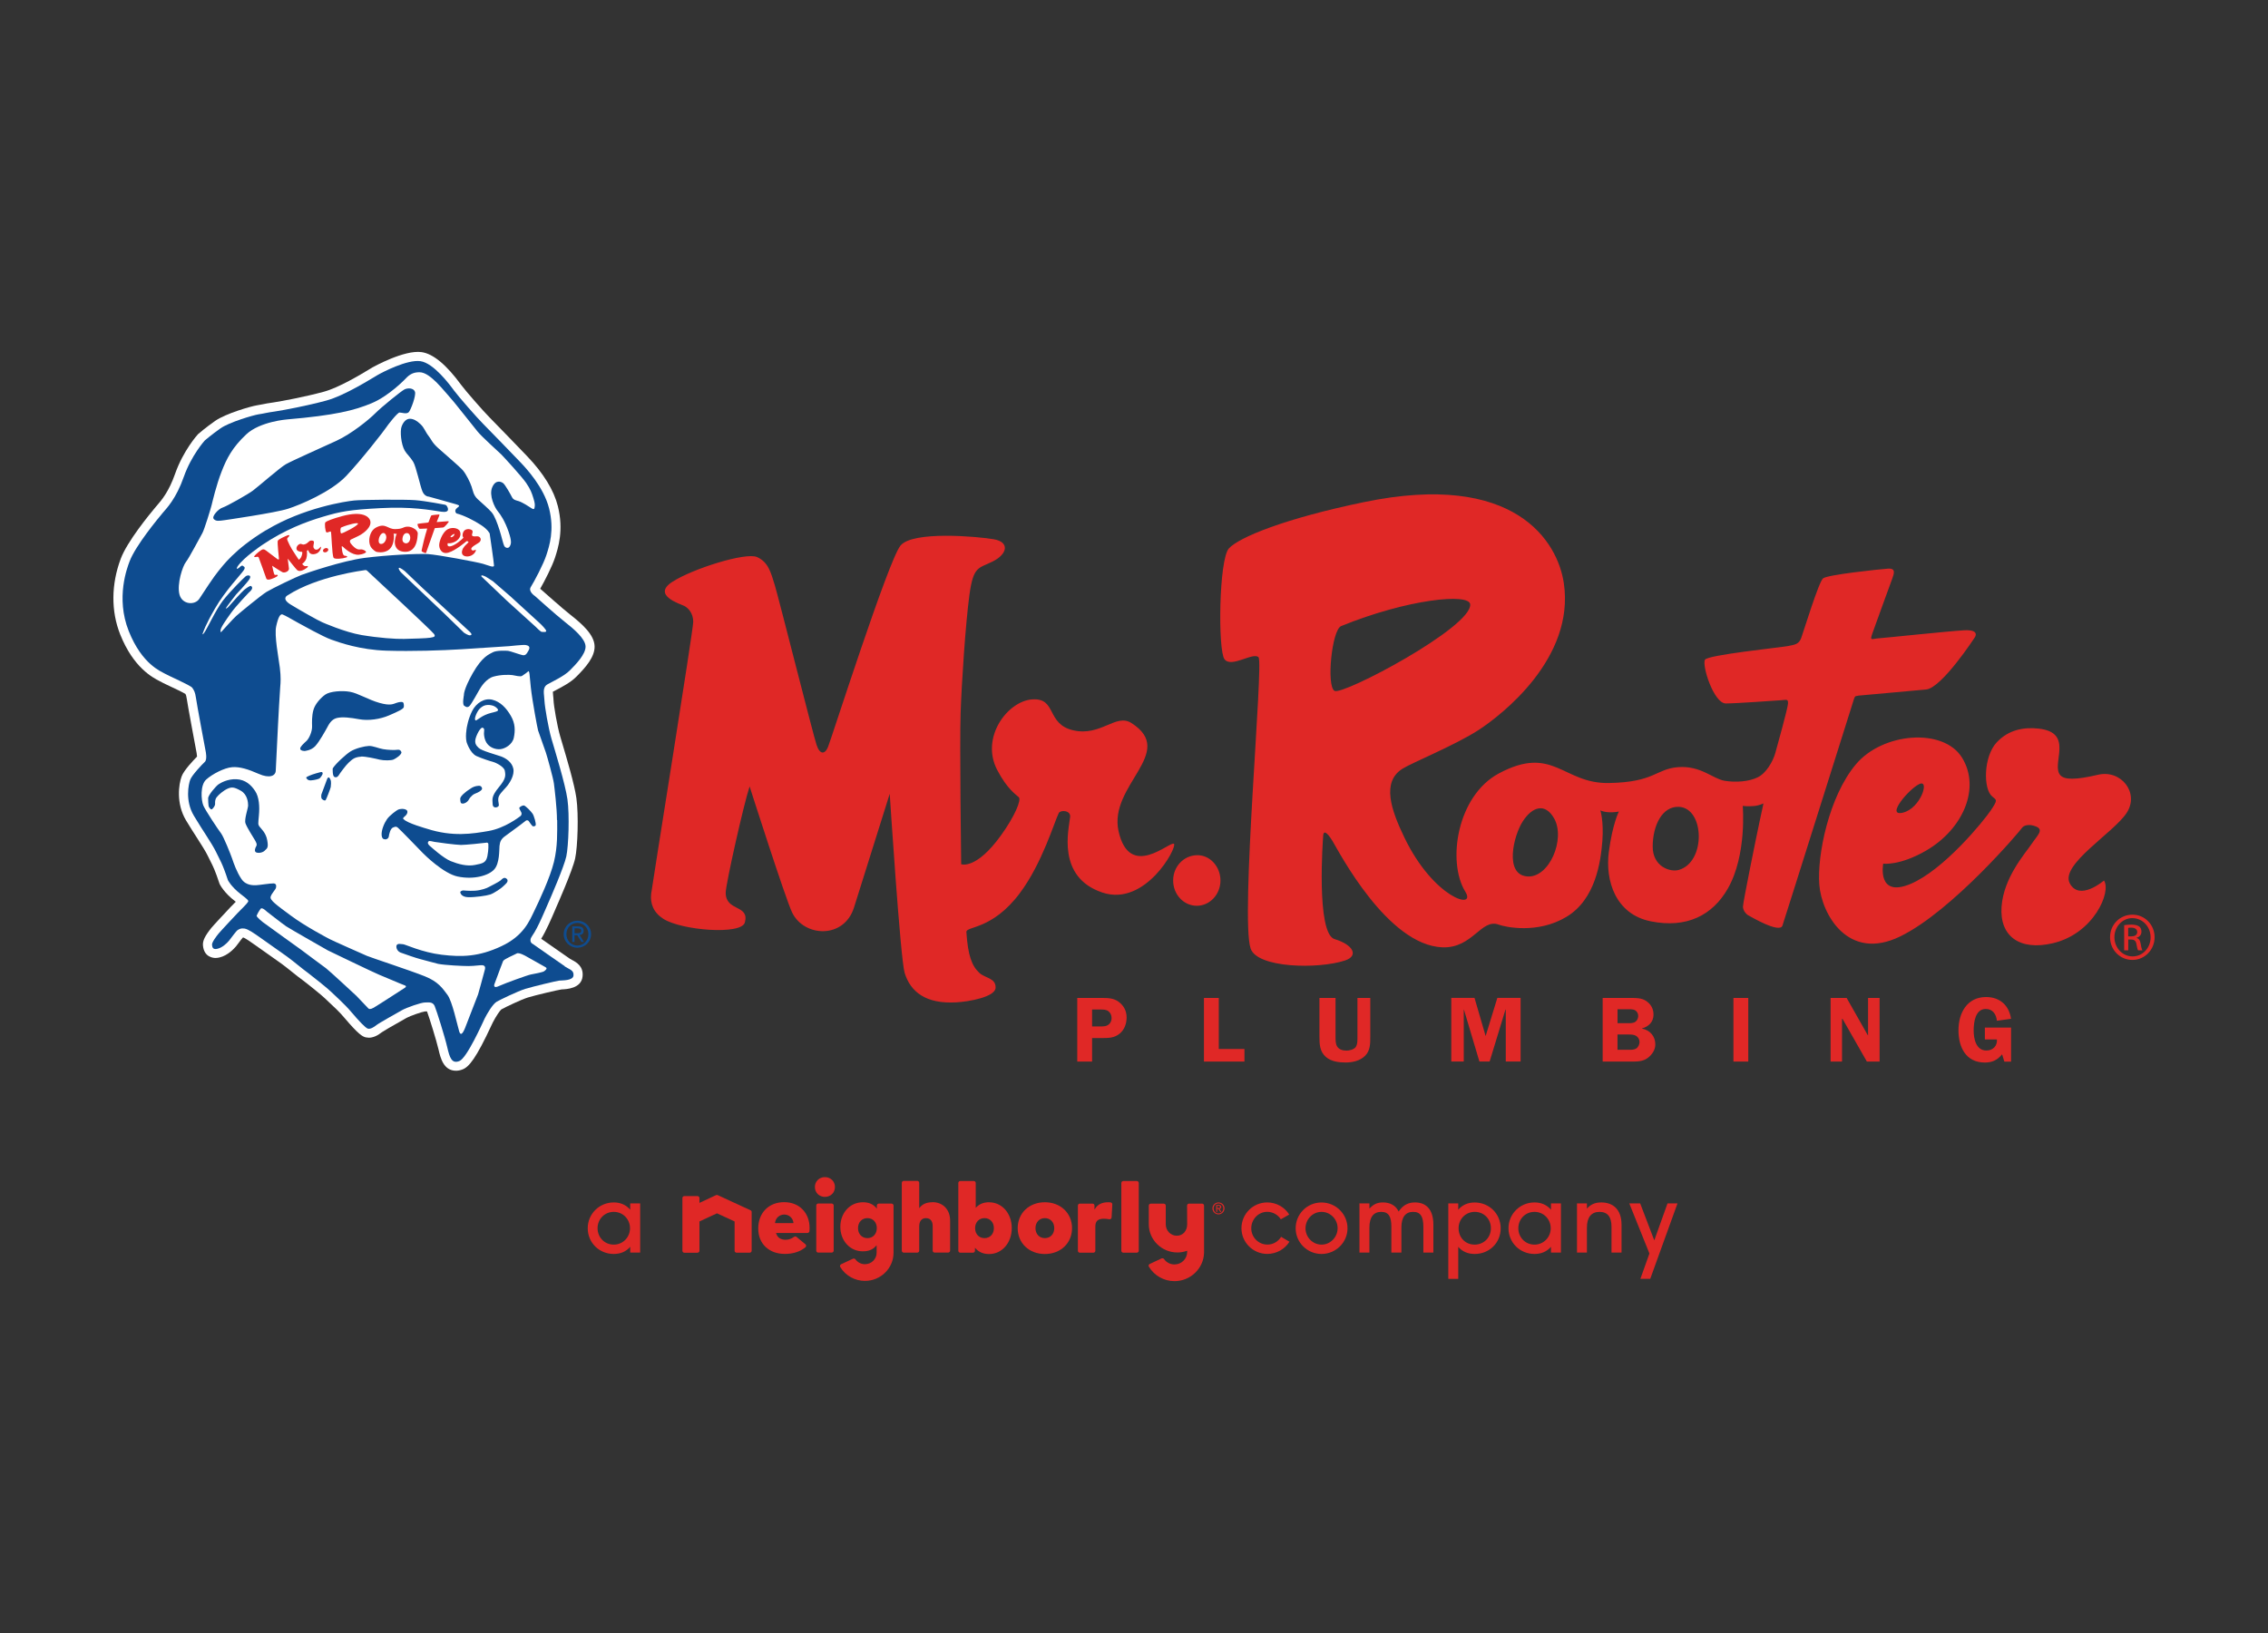 <?xml version="1.0" encoding="UTF-8"?><svg id="Layer_1" xmlns="http://www.w3.org/2000/svg" viewBox="0 0 500 360"><rect x="0" y="0" width="500" height="360" fill="#333333" stroke="none"/><defs><style>.cls-1{fill:#0e4c90;}.cls-1,.cls-2,.cls-3{stroke-width:0px;}.cls-2{fill:#e02826;}.cls-3{fill:#fff;}</style></defs><path class="cls-3" d="M126.2,211.68c-.19-.1-.39-.21-.59-.34-.85-.57-4.72-3.28-6.3-4.39,1.08-1.71,2.31-4.58,3-6.19l.32-.75c.04-.08,3.61-8.13,4.17-10.79.55-2.54.79-9.56.27-13.27-.43-3.06-2.12-8.74-3.13-12.13l-.44-1.49c-.67-2.29-1.42-6.7-1.47-7.94-.01-.36-.05-.72-.09-1.07-.03-.25-.06-.59-.06-.82l.68-.36c1.45-.76,3.26-1.71,4.47-2.93,2.15-2.14,4.13-4.44,4.05-6.77-.08-2.47-2.62-4.79-5.35-6.93-1.72-1.34-5.87-5.06-6.64-5.72.95-1.66,2.63-4.9,3.27-6.87.68-2.1,1.95-6.02.63-11.31-.89-3.55-3.18-7.28-6.8-11.06-1.18-1.25-6.92-7.16-8.24-8.5-1.33-1.32-5.43-6.02-6.28-7.19-3.24-4.43-6.17-6.87-8.71-7.23-3.85-.56-10.74,3.31-10.8,3.34l-.74.44c-1.83,1.11-6.7,4.05-10.04,4.95-4.2,1.14-9.23,2.07-10.98,2.34-1.23.17-1.91.3-2.52.43-.38.08-.73.14-1.22.22-1.34.21-6.9,1.81-9.23,3.44-2.03,1.42-3.59,2.75-3.78,2.93-.13.14-3.24,3.58-5.05,8.73-1.39,3.97-3,5.83-3.96,6.94l-.32.37c-1.45,1.73-6.29,7.64-7.7,11.41-2.12,5.64-2.16,11.56-.13,16.68,2.94,7.37,7.18,9.53,8.74,10.33.28.18,1.16.6,2.2,1.09,1.01.47,2.81,1.32,3.43,1.7.15.26.23.46.32,1.12.18,1.36,1.96,10.82,2.17,11.94.04.21.08.54.09.76-.82.83-2.91,3.03-3.4,4.37-.64,1.72-1.26,5.95.96,9.68.82,1.38,1.66,2.68,2.42,3.86,1.04,1.62,1.93,3.02,2.4,4,.22.46.41.84.59,1.19.55,1.08.99,1.94,1.99,4.95.09.19.95,1.94,3.45,3.86.05.03.09.07.13.1-.08.07-.16.16-.24.24l-.86.87c-.62.67-3.76,4-4.28,4.64-1.43,1.79-1.94,2.84-1.86,3.86.22,2.65,2.34,2.78,2.76,2.78.29,0,.58-.04.88-.11,1.86-.43,3.26-1.99,3.67-2.48l.55-.72c.37-.49.79-1.07.97-1.22.44.1,1.7.99,2.66,1.67l2.56,1.81c1.23.87,2.52,1.77,3.25,2.3.65.47,1.55,1.19,2.41,1.88.89.71,1.74,1.39,2.22,1.72,1.08.8,4.3,3.4,4.93,4.02.23.23.58.56.99.94.97.9,2.3,2.13,3.36,3.41,3.09,3.64,3.94,4.09,4.67,4.28l.69.08c.91,0,1.88-.42,2.89-1.22.34-.25,1.97-1.2,4.85-2.82l.59-.34c.76-.43,3.44-1.35,4.03-1.41h.47c.57,1.57,2.04,6.29,2.52,8.33.44,1.89,1.1,4.74,3.87,4.74.48,0,.97-.1,1.46-.3,1.38-.53,2.95-2.37,6.43-9.88l.23-.48c.69-1.35,1.58-2.64,1.87-2.86.97-.54,4.36-2.16,5.86-2.63,1.69-.51,6.6-1.67,7.43-1.78,1.08-.04,4.37-.19,4.62-2.88.24-2.25-1.44-3.14-2.25-3.57"/><path class="cls-1" d="M124.5,213c-1.08-.72-7.01-4.89-7.01-4.89,0,0-1.14-.44-.13-1.85,1.23-1.7,2.97-5.99,3.45-7.06.48-1.06,3.56-8.15,4.04-10.41.49-2.27.73-9.1.25-12.56-.49-3.45-2.8-10.89-3.51-13.33-.71-2.43-1.49-7.02-1.56-8.45-.04-1.42-.59-2.91.73-3.62,1.3-.72,3.62-1.79,4.87-3.04,1.25-1.25,3.52-3.56,3.46-5.29-.05-1.72-2.68-3.92-4.58-5.41-1.91-1.49-6.6-5.71-6.6-5.71,0,0-1.51-.98-.9-1.96.77-1.23,2.81-5.06,3.45-7.07.66-2.03,1.79-5.48.6-10.24-1.19-4.76-5.12-8.93-6.31-10.18-1.17-1.25-6.9-7.13-8.2-8.45-1.31-1.3-5.54-6.12-6.49-7.43-.95-1.3-4.46-6.01-7.37-6.43-2.92-.41-8.39,2.44-9.52,3.1-1.14.65-7.09,4.46-11.25,5.59-4.16,1.13-9.22,2.08-11.23,2.39-2.03.28-2.5.47-3.7.64-1.18.19-6.42,1.72-8.39,3.1-1.95,1.37-3.44,2.65-3.44,2.65,0,0-2.94,3.22-4.64,8.03-1.69,4.82-3.74,6.87-4.64,7.94-.9,1.07-6.01,7.21-7.32,10.72-.45,1.21-3.12,7.94-.18,15.34,2.95,7.42,7.23,8.93,7.95,9.38.71.44,5.71,2.59,6.06,3.13.36.53.62.89.81,2.22.17,1.34,2.14,11.78,2.14,11.78,0,0,.39,1.8-.19,2.33-.52.47-2.85,2.94-3.21,3.92-.37.99-1.17,4.65.8,7.95,1.96,3.29,4.01,6.15,4.91,8.03.88,1.87,1.33,2.32,2.59,6.16,0,0,.67,1.43,2.85,3.11,1.59,1.22,1.78,1.4,1.57,1.72-.3.48-1.25,1.37-2.31,2.46,0,0-3.69,3.92-4.18,4.52-.48.6-1.47,1.89-1.43,2.44.05.54.17,1.14,1.19.89,1.01-.23,2.02-1.13,2.56-1.78.53-.66,1.61-2.21,1.96-2.38.36-.18.59-.41,1.43-.3.83.12,2.08,1.01,3.52,2.02,1.42,1.02,4.51,3.17,5.81,4.11,1.32.95,3.64,2.91,4.65,3.62.99.74,4.39,3.45,5.17,4.23.76.77,2.86,2.57,4.45,4.46,1.62,1.91,3.11,3.5,3.63,3.63.56.14,1.33-.34,1.86-.77.57-.46,4.76-2.8,5.7-3.33.96-.54,4.16-1.67,5.01-1.67s1.71-.19,2.14.77c.41.95,2.25,6.79,2.78,9.11.54,2.32,1.01,3.69,2.67,3.03,1.66-.64,5.13-8.44,5.59-9.4.48-.95,1.73-3.16,2.67-3.7.97-.54,4.53-2.25,6.26-2.81,1.72-.52,6.89-1.76,7.49-1.82.6-.07,3.04.05,3.15-1.12.12-1.2-.89-1.32-1.96-2.03M127.29,208.45c-1.35,0-2.42-1.08-2.42-2.51s1.07-2.47,2.42-2.47,2.43,1.06,2.43,2.47-1.07,2.51-2.43,2.51M127.29,202.97c-1.62,0-3.02,1.26-3.02,2.97s1.4,2.99,3.02,2.99,3.02-1.27,3.02-2.99-1.38-2.97-3.02-2.97M126.66,205.73v-1.07h.72c.36,0,.74.09.74.51,0,.54-.38.56-.83.56h-.63ZM128.67,205.2c0-.67-.4-.97-1.23-.97h-1.29v3.43h.51v-1.48h.6l.92,1.48h.57l-.97-1.53c.51-.05.89-.31.89-.94"/><path class="cls-2" d="M469.18,206.43h.65c.73,0,1.34-.27,1.34-.95,0-.48-.34-.98-1.34-.98-.3,0-.5.03-.65.06v1.87ZM469.18,209.5h-.89v-5.54c.46-.07.91-.13,1.58-.13.84,0,1.39.18,1.73.41.33.25.5.63.5,1.16,0,.73-.49,1.17-1.08,1.35v.04c.49.08.81.52.93,1.35.13.87.27,1.19.35,1.36h-.93c-.13-.17-.26-.66-.38-1.4-.12-.7-.48-.98-1.19-.98h-.61v2.38ZM470.11,202.4c-2.21,0-3.97,1.89-3.97,4.21s1.77,4.23,3.99,4.23c2.22.02,3.99-1.86,3.99-4.2s-1.77-4.23-3.99-4.23h-.01ZM470.12,201.64c2.71,0,4.88,2.21,4.88,4.97s-2.17,5.01-4.89,5.01-4.93-2.19-4.93-5.01,2.21-4.97,4.93-4.97h.01ZM299.26,228.49c0,.73.05,1.72-.39,2.35-.41.54-1.39.77-2.03.77-.79,0-1.67-.22-2.08-.96-.35-.56-.33-1.51-.33-2.16v-8.49h-3.55v8.49c0,1.72.06,3.34,1.44,4.53,1.15,1,2.84,1.21,4.3,1.21,1.53,0,3.19-.35,4.31-1.46,1.18-1.15,1.16-2.75,1.16-4.28v-8.49h-2.83v8.49ZM327.52,228.4l-2.45-8.41h-5.12v14.03h2.75v-11.44h.04l3.41,11.44h2.25l3.49-11.44h.07v11.44h3.27v-14.03h-5.13l-2.58,8.41ZM360.73,231.13c-.53.36-1.28.3-1.87.3h-2.27v-3.37h2.41c.52,0,1.18,0,1.66.28.47.27.79.81.79,1.35s-.27,1.15-.72,1.45M356.59,222.49h1.97c.55,0,1.4-.06,1.89.21.45.25.71.75.71,1.26,0,.47-.2.99-.61,1.28-.48.36-1.15.32-1.73.32h-2.22v-3.07ZM362,226.76v-.05c1.47-.38,2.53-1.45,2.53-3.02,0-1.34-.59-2.36-1.7-3.08-.98-.61-2.12-.61-3.22-.61h-6.29v14.03h6.29c1.19,0,2.58,0,3.59-.76.98-.72,1.73-1.79,1.73-3.02,0-1.83-1.19-3.15-2.92-3.49M269.06,194.11c0-3.08-2.33-5.67-5.22-5.58-2.89.08-5.21,2.5-5.21,5.58s2.33,5.57,5.21,5.57,5.22-2.5,5.22-5.57M268.69,220h-3.27v14.03h8.93v-2.78h-5.66v-11.26ZM437.77,222.43c1.57,0,2.32,1.19,2.46,2.6l3.12-.43c-.42-2.96-2.48-4.8-5.5-4.8-4.23,0-6.09,3.55-6.09,7.33s1.68,7.11,5.81,7.11c1.62,0,2.78-.54,3.81-1.82l.49,1.62h1.49v-7.5h-5.78v2.61h2.66c.1,1.44-.89,2.44-2.33,2.44-2.27,0-2.8-2.58-2.8-4.4s.35-4.76,2.67-4.76M423.17,172.83c2.3-1.03.25,5.38-3.66,6.32-3.91.95,1.36-5.29,3.66-6.32M456.29,194.7c-2.12-4.09,9.65-11.08,12.54-15.48,2.89-4.39-1.18-9.6-6.27-8.43-5.08,1.19-7.34,1.1-8.28.17-2.31-2.31,3.22-9.45-4.85-10.34-3.32-.37-6.7.28-9.27,3.07-2.89,3.14-2.97,10.25-.96,11.89,1.01.84,1.25.72-.31,3.07-1.58,2.35-10.37,13.16-17.76,16.24-7.41,3.07-5.96-4.49-5.96-4.49,0,0,3.66.49,9.47-2.89,8.18-4.75,12.03-13.82,7.91-20.48-4.12-6.67-17.55-5.56-23.43,1.5-5.91,7.05-8.54,19.99-8.04,26.47.48,6.42,6.28,17.08,17.83,11.44,11.55-5.63,26.62-23.48,26.87-23.95.28-.45,1.45-.98,3.15-.26,1.7.74.2,1.95-1.11,3.91-1.31,1.96-6.11,7.29-6.56,13.76-.45,6.45,3.94,9.77,11.33,8.03,9-2.11,12.93-11.35,11.25-13.82,0,0-5.41,4.68-7.56.59M370.13,191.77c-1.95.57-5.83-.74-5.78-5.23.04-4.49,2.03-8.82,5.78-8.67,5.67.25,6.01,12.16,0,13.9M336.62,193.2c-4.96-.43-3-8.91-.91-12.13,2.09-3.24,4.93-4.15,6.91-.65,2.56,4.51-1.06,13.24-6,12.79M294.19,152.29c-1.79-1.08-.59-13.42,1.48-14.27,14.62-5.95,28.27-7.32,28.45-4.78.35,5.06-28.16,20.15-29.92,19.06M409.62,153.36c.66-.04,12.04-1.09,15.02-1.36,3.44-.33,10.71-11.47,10.71-11.47,0,0,1.31-1.78-2.35-1.58-3.66.21-17.26,1.66-18.87,1.77-1.59.12-1.95.66-1.33-1.14.6-1.77,3.82-10.47,4.36-12.01.41-1.16.84-2.34-.96-2.21-2.04.15-13.31,1.34-14.29,2.14-.96.78-4.34,11.86-4.83,13.18-.53,1.35-1.34,1.44-3,1.76-1.65.31-17.59,1.94-18.2,2.99-.73,1.24,1.94,9.65,4.59,9.65,2.2,0,10.82-.62,12.1-.71,1.29-.07,1.67-.35,1.61.75-.08,1.1-2.24,8.88-2.78,10.82-.53,1.94-2.07,4.58-3.94,5.44-1.83.9-4.72,1.17-7.3.74-2.59-.46-5.23-3.37-10.2-3-4.95.38-5.13,3.33-15.28,3.5-10.14.18-12.26-8.52-24.24-2.12-9.23,4.93-11.47,19.47-7.4,26.08,2.54,4.13-6.95,1.47-13.42-11.92-3-6.2-5.04-12.28-.45-15.18,2.03-1.3,11.47-5.12,16.76-8.52,5.24-3.41,21.27-15.89,18.83-32.38-1.33-9.15-10.73-24.79-44.04-17.89-17.6,3.64-27.6,7.79-29.81,10.22-2.19,2.42-2.45,22.4-.96,24.42,1.5,2,6.3-1.64,7.5-.44,1.17,1.22-4.06,57.37-1.74,64.22,1.45,4.3,14.84,4.59,20.82,2.63,3.05-1.01,1.83-3.47-2.31-4.71-4.15-1.25-2.53-22.57-2.53-22.57,0-1.38.7-1.31,2.09.98,1.38,2.28,12.08,22.94,24.21,23.4,6.68.25,8.55-6.44,12.41-5,1.41.53,8.59,2.11,14.94-1.72,6.45-3.87,7.55-12.21,7.91-16.68.33-4.47-.44-6.79-.44-6.79,1.6.77,4.08.26,4.08.26,0,0-1.4,2.7-2.22,8.95-.8,6.25,1.45,13.71,9.31,15.26,7.83,1.55,13.55-1.29,16.95-7.26,4.22-7.41,3.27-18.19,3.27-18.19,0,0,1.26.15,2.49.02,1.23-.12,2.07-.58,2.07-.58,0,0-.08.51-.8,3.77-.7,3.27-3.71,18.02-3.71,18.99s.84,1.77,1.25,1.96c.38.19,6.81,4.02,7.45,2.23.75-2.23,15.57-49.37,15.77-49.96.21-.58.23-.66.9-.71M411.83,228.25h-.04l-4.68-8.25h-3.54v14.03h2.52v-9.43h.1l5.38,9.43h2.8v-14.03h-2.54v8.25ZM258.81,186.04c-.73-.82-9.77,8.14-12.21-2.78-2.29-10.17,12.99-17.41,2.82-23.87-3.42-2.18-6.69,2.98-12.77,1.62-6.08-1.37-3.6-7.18-9.07-6.83-5.43.35-11.48,8.36-7.75,15.54,2.26,4.32,4.2,5.46,4.78,6.04.6.59-.91,4.22-3.97,8.45-5.49,7.6-8.74,6.31-8.74,6.31,0,0-.36-26.62-.12-33.37.23-6.77,1.07-19.54,1.94-26,.88-6.48,2.02-5.79,5.19-7.4,3.18-1.61,3.74-4.25.18-4.87-3.57-.61-17.88-1.9-20.57,1.4-2.7,3.3-15.29,42.79-15.99,44.43-.7,1.65-1.8,1.65-2.5-.47-.73-2.13-8.38-32.51-9.22-35.24-.85-2.74-1.4-5.09-3.93-6.2-2.5-1.09-14.21,2.58-18.69,5.49-4.49,2.93,1.7,4.82,2.64,5.28.94.46,2,1.65,2,3.52s-9,57.73-9.27,59.92c-.26,2.19.52,4.17,2.68,5.55,3.96,2.54,17.26,3.64,17.98.78,1.04-3.99-4.25-2.33-4.23-6.57.02-1.87,3.93-19.35,5.27-23.4,0,0,7.94,24.88,9.39,27.83,2.67,5.43,11.45,5.83,13.63-1.15,2.17-6.95,7.87-25.06,7.87-25.06,0,0,2.34,36.35,3.29,39.49,1.29,4.19,4.68,6.89,11.41,6.49,2.7-.14,8.6-1.18,8.64-3.22.07-2.15-2.26-2.07-3.58-3.27-1.69-1.56-2.53-3.94-2.86-9.01-.08-1.32,5.71-.42,11.82-8.62,4.89-6.54,7.58-15.67,8.55-17.62.38-.7,2.66-.62,2.5.87-.27,2.67-3.06,13.29,7.15,16.68,9.44,3.12,16.46-9.91,15.75-10.75M382.15,234.03h3.27v-14.03h-3.27v14.03ZM244.62,225.67c-.59.61-1.23.61-2.01.61h-1.85v-3.73h1.83c.62,0,1.3,0,1.79.39.45.35.68.92.68,1.48,0,.44-.13.9-.44,1.25M246.55,220.79c-1.17-.79-2.41-.79-3.78-.79h-5.28v14.03h3.27v-5.19h2.11c1.51,0,2.79.01,3.99-.99,1.05-.87,1.51-2.23,1.51-3.55,0-1.45-.64-2.66-1.82-3.5"/><path class="cls-3" d="M120.3,213.24c-.5-.28-4.37-2.46-4.37-2.46,0,0-1.52-.89-2.02-.58-.49.29-2.72,1.19-2.99,1.65,0,0-1.17,3.03-1.51,4.01-.36.97-.62,1.43-.36,1.65.14.12.29.18,1.25-.26,1.11-.51,6.02-2.29,6.72-2.42.73-.13,2.6-.49,2.91-.7.32-.22.85-.64.36-.89M108.63,128.11s-.41-.25-.65-.42c-.34-.23-.82-.52-.82-.52,0,0-1.26-.67-1.02-.08l5.63,5.36,6.37,5.77s1.02,1.08,1.32,1.08c.31,0,.96.12.96-.19s-1.01-1.36-1.55-1.84c-.53-.47-6.31-5.77-6.31-5.77l-3.92-3.39ZM89.16,217.2c-.92-.32-4.65-1.97-5.58-2.32-.94-.36-11.3-5.36-11.3-5.36,0,0-8.39-4.77-9.19-5.31-.79-.53-4.28-3.26-4.28-3.26,0,0-1.02-1.02-1.34-.62-.3.39-.89,1.33-.89,1.65,0,0,.37.53,1.34,1.29.98.75,8.31,5.98,8.47,6.11.19.13,4.88,3.66,5.46,4.06.58.4,6.73,6.11,6.73,6.11,0,0,2.42,2.55,2.61,2.74.17.16.39.3,1.18-.13.81-.46,6.87-4.39,6.87-4.39,0,0,.62-.34-.08-.57M107.17,185.78c-.71.1-4.51.49-5.53.49s-5.41-.58-5.83-.67c-.47-.08-1.17-.31-1.31-.14-.12.17-.53.45.58,1.3,0,0,2.64,2.41,4.29,3.08,1.65.66,3.61,1.2,5.35.84,1.74-.34,2.42-.48,2.73-1.95.3-1.48.21-2.68.21-2.68,0,0-.02-.36-.49-.28M118.11,181.91c-.13.3-.6.3-.71.21-.09-.07-.59-.71-.81-1.07-.22-.35-.61-.17-.61-.17l-1.38,1.06s-2.33,1.73-3.22,2.37c-.89.62-1.17,1.24-1.26,2.19-.08.93.04,3.85-1.17,5.17-1.19,1.33-4.45,2.32-8.06,1.56-3.15-.66-7.32-4.82-7.64-5.14-.3-.31-5.12-5.3-5.53-5.62-.4-.3-.49-.27-1.08-.04-.57.21-.85,1.43-.93,2-.1.57-.76.63-.76.63.05-.13-.68.23-.81-.89-.12-1.12.58-2.72,1.17-3.57.58-.85,2.18-2.01,2.49-2.13.32-.14,1.21-.28,1.79.08.38.23.31.89-.36,1.43-.66.53-.22.62-.22.62.67.85,5.13,2.1,5.13,2.1,5.66,1.83,10.03,1.11,13.6.49,3.57-.63,6.65-3.03,6.96-3.25.31-.22.28-.51.28-.67,0-.19-.5-.9-.5-1.12s.62-.59.98-.59,1.65,1.35,1.96,1.83c.32.49.81,2.19.67,2.51M110.92,195.41c-.36.37-2.01,1.52-2.86,1.79-.84.28-3.35.63-4.85.59-1.53-.05-1.7-.94-1.7-.94-.17-.32.27-.49.5-.54.21-.04,1.29.14,2.71.05,1.43-.1,2.65-.58,3.03-.81.4-.23,2.17-1.07,2.68-1.52.18-.16.71-.85,1.3-.27.58.58-.45,1.29-.81,1.64M79.6,166.81c-1.42.1-1.87.52-2.73,1.31-.6.54-2.01,2.45-2.17,2.76-.18.31-.54.62-.99.39-.45-.22-.36-1.87-.36-1.87.66-1.07,2.92-3.1,3.87-3.71,1.13-.72,3.12-1.2,4.07-1.24.93-.05,2.14.53,3.16.7,1.03.18,2.5.24,3.16.14.66-.09.85.35.9.61-.13.59-1.17,1.25-1.71,1.52-.53.26-2.14.26-3.08.05-.93-.23-3.2-.75-4.14-.68M72.07,160.49c-.4.71-1.62,2.94-2.55,3.97-.93,1.02-2.4,1.1-2.4,1.1-.73-.04-.94-.28-.94-.52-.02-.42.81-1.17,1.39-1.7.58-.54,1.27-2.08,1.23-3.22-.02-.94-.07-2.22.28-3.55.35-1.35,1.62-2.73,2.64-3.45,1.02-.72,3.7-.93,5.44-.61,1.74.3,4.1,1.78,6.52,2.45,2.41.68,3.04.22,3.7,0,.67-.23,1.03-.23,1.33-.19.32.05.36.62.32,1.08-.04.44-1.3,1.02-3.26,1.86-1.96.85-4.55,1.22-6.57.85-1.99-.36-3.69-.57-4.95-.27-1.26.32-1.78,1.47-2.18,2.2M72.9,173.55c-.05.31-.94,2.6-1.1,2.82-.18.22-.54.03-.82-.23-.27-.26-.13-1-.13-1l1.3-3.49c.31-.54.54-.16.71.24.2.39.09,1.33.05,1.65M68.5,172.04c-.81.04-1-.62-1-.62.09-.23,1.38-.68,1.38-.68,0,0,1.35-.44,1.8-.53.45-.09.45.18.45.36s-.45.85-.67,1.02c-.22.17-1.17.4-1.95.45M102.59,174.67c.16-.18,1.2-.86,1.47-1.03.57-.29.89-.36,1.48-.41.58-.05.74.45.74.62,0,.4-.91.89-1.47,1.08-.53.18-.91.62-1.15.88-.2.22-.36.68-.68.93-.31.28-.9.56-1.3.33-.22-.09-.22-1.06-.22-1.06.19-.65.95-1.17,1.13-1.34M102.81,161.05c.08-.72.4-2.59,1.29-4.33.89-1.74,2.67-2.9,4.45-2.46,1.79.45,3.07,1.83,4.06,3.53.99,1.69.99,3.26.67,4.82-.31,1.56-2,2.46-2.99,2.55-.98.08-2.07-.27-2.78-1.08-.82-.93-.88-2.45-.78-2.94.09-.49-.14-.67-.36-.72-.23-.05-.77.44-1.35,1.88-.56,1.43-.11,1.99.51,2.58.67.65,3.79,1.47,4.91,1.87,1.11.41,2.41,1.26,2.72,2.68.31,1.42-.76,3.04-1.17,3.61-.39.58-1.55,1.6-1.95,2.38-.41.75-.06,1.64-.06,2.1s-1.33.89-1.37-.23c-.05-1.11-.32-1.7,1.37-3.75,1.57-1.88,1.5-2.56,1.31-3.62-.2-1.05-2.41-1.96-2.73-2-.31-.05-2.41-.74-3.53-1.25-1.43-.67-2.17-3.08-2.17-3.08-.19-.77-.15-1.83-.04-2.54M58.37,187.53c-.59.53-1.53.58-1.94.36-.39-.23-.22-.86.04-1.3.28-.45,0-.89-.3-1.43-.32-.53-1.74-2.75-2.05-3.65-.31-.9.58-3.31.58-3.94s-.13-2.42-1.61-3.25c-1.48-.84-2.02-.84-2.9-.46-.9.4-1.96,1.29-2.42,1.89-.44.58-.34,1.17-.35,1.47-.01.49-.37.85-.62,1.13-.28.26-.55-.18-.73-.44-.18-.27-.18-1.92-.18-1.92-.03-.68,1.75-2.73,2.28-3.08.54-.36,2.01-1.21,3.97-1.13,1.97.1,3.21,1.25,4.1,2.59.9,1.34,1.02,3.48.84,5.36-.16,1.87-.22,2,.1,2.46.31.44,1.43,1.33,1.73,3.02.31,1.7,0,1.79-.57,2.32M122.79,180.77c0-2.62-.54-7-.68-8.07-.13-1.07-1.46-5.89-1.78-6.83-.31-.93-1.56-4.46-1.7-4.82-.12-.35-1.29-6.55-1.61-9.54-.29-2.99-.29-3.31-.44-3.48-.12-.19-.26.09-.26.09,0,0-.85.67-1.25.9-.41.21-1.43-.09-2.09-.19-.66-.09-2.49-.14-4.15.32-1.65.44-2.77,2.27-3.09,2.8-.31.55-1.74,3.13-2.18,3.62-.45.5-.81.31-1.24,0-.45-.32-.05-2.32-.05-2.32,0,0-.14-1.15,1.96-4.86,2.12-3.71,3.62-4.15,4.43-4.6.81-.44,2.86-.35,3.34-.31.5.05,2.54.81,3.17.94.63.14.9-.17,1.38-1.07.48-.9-.22-1.07-.7-1.16-.5-.08-3.63.26-3.63.26,0,0-6.24.4-10.49.68-4.21.26-10.87.49-16.58.31-5.72-.18-10.21-1.75-12.08-2.42-1.89-.66-6.39-3.21-7.23-3.65-.85-.45-3.08-1.78-3.58-1.92-.48-.13-.93.59-1.37,2.6-.46,2,.53,6.99.8,9.14.26,2.14.17,3.3.09,4.19-.09.89-.45,7.54-.49,8.38-.05.85-.45,8.92-.5,10.13-.04,1.21-1.43,1.74-3.74.72-2.32-1.02-4.19-1.62-5.88-1.48-1.71.13-4.38,1.52-5.72,2.73-1.35,1.21-1.11,4.55-.63,5.71.5,1.16,3.31,5.37,3.89,6.11.59.76,2.1,4.56,2.46,5.59.34,1.02,1.02,2.98,2.05,4.5,1.02,1.53,2.76,1.38,3.25,1.38s3.27-.44,3.85-.4c.58.05.61.49.53.93-.09.45-.97,1.25-1.19,2.01-.23.76,1.37,1.87,4.5,4.19,3.13,2.33,7.9,4.82,8.47,5.13.58.32,7.54,3.4,8.25,3.71.73.33,9.78,3.3,12.77,4.51,3,1.2,3.93,2.68,5,4.1,1.06,1.43,2.14,6.57,2.58,8.04.45,1.47,1.16-.45,1.3-.76.14-.31,2.87-7.41,2.87-7.41,0,0,1.32-4.72,1.5-5.48.18-.76-.22-.85-.49-.93-.27-.08-1.8.18-3.13.18s-5.09-.18-6.69-.48c-.61-.13-3.35-.91-4.05-1.08-.72-.18-3.34-1.07-4.26-1.42-.88-.37-1-1.33-.84-1.61.26-.48.99-.22,1.42-.22s4.12,1.79,8.53,2.32c4.42.53,8.17.45,13.13-1.88,4.95-2.31,6.2-5.6,7.27-7.79,1.06-2.19,3.48-7.32,4.33-10.8.84-3.48.71-6.55.71-9.21M105.12,158.73c.31-.21.44-.29.93-.62.49-.33,1.31-.72,2.19-.94.88-.22,1.61-.36,1.56-.66-.05-.32-.65-.8-1.12-.94-.47-.14-1.04-.23-1.65-.1-.6.13-1.14.6-1.43.94-.29.35-.6,1.03-.6,1.03,0,0-.3.69-.29,1.03.01.24.09.49.41.26M82.32,127.11l-1.39-1.3s-.17-.17-.43-.13c-.28.05-10.45,1.29-17.06,5.54,0,0-1.56.7.63,2.05,2.19,1.34,6.12,3.56,7,3.92,0,0,4.91,2.18,8.66,2.81,3.75.63,7.53.9,9.32.85,1.79-.04,5.09-.13,5.76-.26.67-.14,1.33-.14.89-.81-.45-.67-13.38-12.67-13.38-12.67M47.12,114.4c-.52-.55,1.07-2.25,1.97-2.51.88-.27,5.62-2.94,6.68-3.75,1.08-.79,5.99-5.09,7.23-5.79,1.26-.72,7.86-3.66,11.17-5.18,3.29-1.51,7.14-4.63,8.56-6.06,1.43-1.43,5.73-4.91,6.44-5.26.71-.36,2.03-.36,2.32.54.25.87-.91,3.93-1.35,4.44-.44.55-1.6.11-2.06.11s-2.67,2.85-2.94,3.29c-.26.46-5.53,7.24-8.84,10.72-3.31,3.48-10.07,6.34-12.85,7.22-2.75.89-13.92,2.5-13.92,2.5-1.42.19-1.87.27-2.41-.25M58.72,116.86c8.12-4.92,17.56-6.36,19.4-6.53,1.84-.17,10.99-.25,13.38-.07,2.38.18,6.6,1.01,6.6,1.01,0,0,.24.07.34.19.36.48.86,1.63-1.12,1.35-2.49-.37-6.6-1.16-13.45-.79-6.83.36-8.82.75-12.62,1.88-3.8,1.12-8.51,2.9-13.43,6.23,0,0-4.11,2.74-5.44,4.74,0,0-.58.93.31.31,0,0,.61-.67.83-.45.22.22.73.22.18,1.03-.53.82-4.11,4.55-6.28,8.35-2.19,3.78-2.59,5.17-2.59,5.17,0,0-.49,1.1.18.23.67-.9,2.5-4.97,4.1-7.06,1.62-2.09,4.6-5.04,5.05-5.4.44-.35,1.46-.3.8.68-.67.98-2.91,3.33-2.91,3.33,0,0-2.27,2.91-2.27,3.05,0,.13.41-.09.66-.41.3-.39,2.95-3.31,3.39-3.66.45-.35,1.34-1.03,1.55-.84.22.18.51.58-.52,1.43,0,0-2.82,2.94-3.93,4.5-1.12,1.56-2.38,3.34-2.31,3.92.04.59.12.27.52-.13.4-.41,2.05-2.31,2.94-3.13.9-.8,5.4-4.5,6.69-5.31,1.3-.79,6.52-3.3,7.72-3.74,1.2-.45,9.02-3.12,13.88-3.75,4.87-.62,11.69-.98,13.94-.84,2.21.13,10.78,1.74,12.15,2.14,1.4.41,2.45.94,2.45.37s-.96-7.06-.96-7.06c0,0-.4-.89-1.93-1.87-1.51-.99-3.71-2.11-5.4-2.55,0,0-.52-.48-.04-1.02.49-.54,1.16-.62,0-.98-1.17-.35-6.07-1.7-6.07-1.7,0,0-.9,0-1.38-1.15-.5-1.16-1.39-5.49-2.05-6.55-.66-1.08-1.4-1.66-1.84-2.42-.85-1.47-1.08-4.34-.7-5.34.38-1.02,1.02-1.7,1.82-1.7s1.56.44,2.36,1.21c.81.75,1.07,1.7,1.74,2.54.68.85.72,1.43,2.14,2.71,1.44,1.3,4.73,4.07,5.45,4.91.72.84,1.6,2.64,1.91,3.57.32.94.39,1.91,1.38,2.81.99.9,2.37,2.1,3.04,2.86.67.76,1.29,2.5,1.73,3.88.45,1.38.84,3.2,1.07,3.58.25.4.89.62,1.21.04.3-.53.47-1.05-.27-3.22-.82-2.38-1.78-3.79-2.41-4.55-.63-.76-1.96-3.43-1.2-5.22.76-1.79,1.98-1.25,2.41-.93.45.33,1.65,2.49,1.97,3.12.31.63,1.03.71,1.46.85.85.27,2.28,1.2,2.68,1.47.4.27.74.49.82-.05.09-.53.13-.84-.26-2.09-.38-1.23-.63-1.91-1.59-3.34-.99-1.44-4.87-5.66-5.49-6.29-.63-.62-4.33-3.92-5.26-5.09-.95-1.16-4.78-6.02-5.18-6.47-.4-.44-2.73-3.24-3.84-4.33-1.11-1.07-2.46-2.23-3.75-2.23s-2.14.4-3.12,1.47c0,0-3.56,3.74-7.41,5.35-3.84,1.61-8.12,2.68-18.65,3.58,0,0-5.98.45-9.01,3.3-3.04,2.85-4.3,5.26-5.44,8.21-1.16,2.94-2.03,6.72-2.21,7.43-.17.72-1.61,5.42-2.03,6.13-.42.71-2.91,5.48-3.62,6.36-.72.9-2.02,4.82-1.43,7.15.6,2.31,3.46,2.43,4.4.94.96-1.48,3.22-4.93,4.17-6.06.95-1.13,3.49-4.79,10.53-9.05M102.26,139.46s1.01.71,1.43.59c.42-.11.29-.35-.12-.76-.42-.42-10.4-9.64-10.4-9.64l-3.93-3.75s-1.12-.89-1.3-.71c-.17.18.23.78.6,1.13l9.39,8.92,4.35,4.23Z"/><path class="cls-2" d="M75.23,117.59c-.25-.07-.25-1.2,0-1.31,1.85-.77,3.63-1.1,3.69-.87.12.45-3.45,2.25-3.7,2.18M77.44,118.91c.25-.15,1.44-.64,2.09-1.03.65-.39,2.59-1.76,2.05-3.21-.3-.8-1.74-2.06-6.04-.92-2.27.6-3.53,1.13-3.79,1.38-.26.25-.02,2.05.2,2.21.23.16.81-.25.98-.16.17.09.23,5.22.63,5.8.25.36,2.02.18,2.79-.09.38-.14.19-.34-.38-.39-.56-.04-.63-1.99-.63-1.99-.02-.13.07-.13.29.05.21.18,1.9,1.88,3.5,1.73.89-.08,1.63-.44,1.57-.64-.06-.2-.62-.53-1.07-.54-.44,0-.89.24-1.93-.86-.48-.51-.83-1.02-.26-1.36M71.49,120.95c-.27.18-.37.47-.21.67.16.19.51.2.8.02.28-.18.38-.48.22-.67-.16-.19-.52-.21-.8-.02M69.31,120.98c-.7-.59.63-1.92-.77-1.81-.47.04-.59.57-1.31.81-.73.24-.72-.3-1.3.02-.57.32-.87,1.2-.14,1.5.44.18.7.15.79.16.1.01.09.34-.05.8-.26.83-.67.92-.67.92,0,0-1.23-1.83-1.51-2.31-.29-.48-.77-1.41-.96-1.91-.2-.5-.04-.51.23-.8.27-.28.21-.5-.2-.35-.41.15-2.03.84-2.18,1.21-.14.38.26,3.81.26,3.96,0,.15-.12.21-.3.11-.17-.11-2.37-1.81-2.58-1.95-.22-.14-.38-.28-.71-.22-.32.06-1.43.95-1.78,1.4-.36.45.4.25.52.22.12-.02.29,0,.37.13.09.13,1.62,4.5,1.69,4.67.07.17.24.26.54.24.54-.03,2.04-.68,1.98-.92-.06-.34-.56.07-.75-.23-.08-.13-.44-1.56-.48-1.91,0,0,1.98,1.3,2.27,1.42.54.23,1.51-.22,1.43-.82-.07-.6-.27-2.17-.27-2.17,0,0,1.88,2.4,2.13,2.57.33.22.82.23,1.53-.17.29-.16.88-.55.79-.69-.09-.16-.34-.02-.53-.04-.25-.02-.45-.14-.71-.47-.07-.09.6-.34.9-1.24.23-.72.11-1.5.13-1.69,0-.06.26-.19.31-.07.09.2.27,1.09,1.53.77,1.16-.29,1.34-1.58,1.23-1.6-.12-.02-.7,1.1-1.46.47M89.69,119.76c-.34.09-.99-.13-.97-.85.02-.73.36-1.42,1-1.39.96.05.99,1.97-.03,2.24M83.99,119.92c-.83-.07-.49-1.44-.13-1.96.37-.52.85-.66,1.17-.1.43.74-.21,2.14-1.05,2.05M91.42,116.61c-.37-.22-.87-.56-1.72-.5-.84.04-.87.52-2.6.53-1.72,0-2.06-1.4-4.11-.39-1.58.77-1.9,3.07-1.31,4.19.41.77,1.23,1.19,1.23,1.19.24.08,1.45.35,2.54-.25,1.11-.62,1.31-1.95,1.38-2.67.07-.73-.06-1.1-.06-1.1.27.13.69.05.69.05,0,0-.23.43-.39,1.44-.15,1,.22,2.21,1.54,2.47,1.33.27,2.25-.15,2.83-1.11.66-1.08.66-2.95.66-2.95-.02-.32-.44-.76-.68-.91M98.91,115.08s.16-.19-.26-.17c-.43.02-1.99.15-2.18.17-.19,0-.23.07-.15-.12.07-.19.46-1.13.52-1.3.05-.12.1-.25-.1-.24-.23.01-1.53.13-1.65.21-.11.08-.52,1.28-.58,1.42-.06.14-.15.15-.35.18-.19.03-2.03.19-2.1.29-.08.13.21,1.05.52,1.06.26,0,1.25-.06,1.4-.06.15-.01.19-.04.18.07-.01.12-.27.96-.34,1.17l-.32,1.2s-.01.05-.1.4c-.09.36-.46,1.95-.46,2.05,0,.11.09.2.14.21.04.03.78.45.85.25.09-.24,1.87-5.32,1.9-5.37.03-.07.03-.07.1-.08.07,0,1.39-.1,1.73-.13.39-.03,1.25-1.22,1.25-1.22M100.08,117.71c.31-.08-.07.68-.59.72-.52.05.27-.63.59-.72M105.79,119.41c.46-.49.04-1.23-.63-1.18-.68.05-.95,0-1.06-.14-.25-.33.6-1.12-.42-1.39-.42-.11-.86-.09-1.24.2-.43.33-.58,1.22-.36,1.47.11.12.14.11-.1.37-.25.26-1.59,1.44-2.59,1.68-1.01.23-.67-.68-.67-.68,0,0,.46.14,1.27-.17,1.14-.43,1.82-1.49,1.42-2.4-.39-.91-2.13-1.04-3.03-.28-.9.76-1.49,2.33-1.55,3.14-.07.82.46,2.26,2.05,1.79,1.58-.48,3.87-2.41,3.91-2.47.04-.05.21-.09.41.03.21.12-.01.24-.22.47-.21.22-.93.78-1.11,1.59-.19.79.31,1.29,1.29,1.23,1.19-.09,1.89-1.17,1.72-1.5,0,0-.79.47-.97-.08-.19-.55,1.46-1.19,1.91-1.68"/><path class="cls-2" d="M165.44,266.8l-7.21-3.33c-.06-.03-.12-.04-.18-.04-.07,0-.13.01-.19.04l-3.54,1.65-.12.06v-1.07c0-.24-.2-.43-.44-.43h-2.88c-.24,0-.44.19-.44.43v11.63c0,.24.2.43.44.43h2.88c.24,0,.44-.19.44-.43v-6.47l.05-.02,3.77-1.75.04-.02.04.02,3.8,1.75.05.02v6.46c0,.24.2.43.44.43h2.88c.24,0,.44-.19.44-.43v-8.54c0-.17-.1-.32-.25-.39"/><path class="cls-2" d="M183.35,265.32h-2.96c-.24,0-.44.19-.44.43v9.96c0,.24.2.43.44.43h2.96c.24,0,.44-.19.44-.43v-9.96c0-.24-.2-.43-.44-.43"/><path class="cls-2" d="M181.86,259.5c-1.26,0-2.21.93-2.21,2.18s.95,2.18,2.21,2.18,2.21-.94,2.21-2.18-.95-2.18-2.21-2.18"/><path class="cls-2" d="M205.56,265.04c-1.24,0-2.14.37-2.76,1.13l-.15.19v-5.6c0-.24-.2-.43-.44-.43h-2.96c-.24,0-.44.19-.44.43v14.96c0,.24.2.43.44.43h2.96c.24,0,.44-.19.44-.43v-5.38c0-1.62,1.03-1.8,1.48-1.8,1.3,0,1.49,1.11,1.49,1.77v5.4c0,.24.2.43.44.43h2.96c.24,0,.44-.19.44-.43v-6.64c0-1.17-.37-2.18-1.07-2.92-.71-.74-1.69-1.13-2.83-1.13"/><path class="cls-2" d="M219.11,270.75c0,1.3-.85,2.2-2.07,2.2s-2.07-.91-2.07-2.2.85-2.21,2.07-2.21,2.07.91,2.07,2.21M218.06,265.04c-1.16,0-2.08.35-2.8,1.07l-.15.15v-5.47c0-.24-.2-.43-.44-.43h-2.96c-.24,0-.44.19-.44.43v14.94c0,.24.2.43.44.43h2.79c.24,0,.44-.19.44-.43v-.67l.15.17c.75.83,1.72,1.23,2.97,1.23,2.84,0,4.99-2.46,4.99-5.72s-2.15-5.69-5-5.69"/><path class="cls-2" d="M232.42,270.75c0,1.3-.85,2.2-2.07,2.2s-2.07-.91-2.07-2.2.85-2.21,2.07-2.21,2.07.91,2.07,2.21M230.35,265.04c-3.47,0-5.99,2.4-5.99,5.71s2.52,5.7,5.99,5.7,5.99-2.4,5.99-5.7-2.52-5.71-5.99-5.71"/><path class="cls-2" d="M191.23,272.95c-1.22,0-2.07-.91-2.07-2.21s.85-2.2,2.07-2.2,2.07.91,2.07,2.2-.85,2.21-2.07,2.21M196.99,274.98v-9.21c0-.24-.2-.43-.44-.43h-2.8c-.24,0-.44.19-.44.43v.68l-.15-.18c-.71-.83-1.66-1.23-2.9-1.23-1.43,0-2.68.55-3.61,1.58-.89.99-1.39,2.36-1.39,3.83s.49,2.84,1.39,3.83c.93,1.04,2.18,1.58,3.61,1.58,1.21,0,2.14-.38,2.85-1.17l.15-.17v.96s0,.69,0,.69c0,1.4-1.15,2.53-2.57,2.53-.83,0-1.61-.4-2.1-1.07-.08-.12-.22-.18-.36-.18-.06,0-.12.01-.19.04l-2.61,1.22c-.11.05-.19.15-.23.27-.04.11-.02.24.04.34,1.14,1.89,3.22,3.06,5.44,3.06,3.48,0,6.31-2.79,6.31-6.21v-1.21Z"/><path class="cls-2" d="M244.84,265.07c-.18-.02-.35-.03-.5-.03-1.37,0-2.29.44-2.89,1.37l-.16.25v-.89c0-.24-.19-.43-.44-.43h-2.78c-.24,0-.44.19-.44.43v9.96c0,.24.19.43.44.43h2.97c.24,0,.44-.19.44-.43v-5.38c0-1.16.58-1.68,1.88-1.68.36,0,.76.04,1.18.12.03,0,.05,0,.08,0,.1,0,.19-.03.27-.09.1-.07.16-.19.17-.31l.16-2.87c.01-.23-.15-.42-.38-.45"/><path class="cls-2" d="M250.61,260.36h-2.96c-.24,0-.44.19-.44.43v14.94c0,.24.19.43.44.43h2.96c.24,0,.44-.19.44-.43v-14.94c0-.24-.2-.43-.44-.43"/><path class="cls-2" d="M261.72,269.91c0,1.4-.9,2.51-2.28,2.51s-2.44-1.14-2.44-2.53v-4.11c0-.24-.19-.43-.44-.43h-2.86c-.24,0-.44.19-.44.43v4.11c0,3.43,2.83,6.22,6.31,6.22.68,0,1.36-.11,2.03-.34l.12-.04v.26c0,1.52-1.25,2.76-2.8,2.76-.92,0-1.78-.44-2.3-1.19-.08-.12-.22-.18-.36-.18-.06,0-.13.01-.19.04l-2.6,1.22c-.11.05-.19.15-.23.26-.04.11-.02.24.04.34,1.17,1.97,3.33,3.19,5.64,3.19,1.7,0,3.32-.65,4.54-1.82,1.22-1.17,1.93-2.73,1.98-4.4v-.16s0-.02,0-.02v-10.26c0-.24-.19-.43-.44-.43h-2.86c-.24,0-.44.19-.44.43"/><path class="cls-2" d="M174.93,269.64h-4.06v-.09c.11-1.03.98-1.8,2.03-1.8s1.91.77,2.02,1.8v.09ZM172.87,265.02c-1.67,0-3.1.56-4.13,1.61-1.03,1.05-1.58,2.5-1.58,4.19s.56,3.05,1.61,4.06c1.06,1.01,2.53,1.55,4.26,1.55,1.83,0,3.4-.51,4.54-1.47.1-.09.15-.21.15-.33,0-.13-.06-.25-.16-.33l-1.96-1.62c-.09-.07-.18-.1-.28-.1-.09,0-.18.03-.26.09-.56.42-1.21.64-1.85.64-1.1,0-1.81-.47-2.09-1.39l-.04-.11h6.93c.23,0,.42-.18.44-.4.01-.15.03-.44.03-.69,0-1.66-.54-3.08-1.57-4.12-1.02-1.04-2.42-1.58-4.05-1.58"/><path class="cls-2" d="M135.31,267.16c-2.03,0-3.57,1.6-3.57,3.61s1.53,3.61,3.57,3.61,3.58-1.64,3.58-3.61-1.53-3.61-3.58-3.61M138.94,276.14v-1.28c-.91,1.07-2.17,1.58-3.63,1.58-3.22,0-5.74-2.49-5.74-5.67s2.56-5.69,5.74-5.69c1.46,0,2.69.52,3.63,1.6v-1.39h2.19v10.85h-2.19Z"/><path class="cls-2" d="M284.27,273.74c-1.01,1.62-2.83,2.69-4.89,2.69-3.13,0-5.69-2.53-5.69-5.66s2.51-5.69,5.69-5.69c2.04,0,3.84,1.07,4.84,2.67l-1.85,1.05c-.62-.98-1.74-1.65-3-1.65-1.99,0-3.52,1.69-3.52,3.63s1.55,3.59,3.56,3.59c1.3,0,2.4-.69,3.02-1.71l1.83,1.08Z"/><path class="cls-2" d="M291.35,267.16c-2.03,0-3.54,1.71-3.54,3.63s1.55,3.59,3.54,3.59,3.54-1.69,3.54-3.63-1.58-3.59-3.54-3.59M291.33,276.44c-3.13,0-5.69-2.53-5.69-5.66s2.51-5.69,5.69-5.69,5.74,2.56,5.74,5.69-2.58,5.66-5.74,5.66"/><path class="cls-2" d="M313.79,276.14v-5.69c0-2.15-.55-3.29-2.24-3.29s-2.6,1.14-2.6,3.45v5.53h-2.21v-5.69c0-2.17-.55-3.29-2.24-3.29s-2.6,1.17-2.6,3.45v5.53h-2.2v-10.85h2.2v1.16c.82-.91,1.66-1.37,2.97-1.37,1.49,0,2.81.59,3.47,2.01,1.05-1.6,2.35-2.01,3.61-2.01,2.42,0,4.05,1.51,4.05,4.91v6.14h-2.19Z"/><path class="cls-2" d="M325.09,274.38c2.06,0,3.59-1.57,3.59-3.61s-1.53-3.61-3.56-3.61-3.56,1.6-3.56,3.61,1.44,3.61,3.54,3.61M319.29,281.92v-16.63h2.19v1.4c.91-1.08,2.17-1.6,3.63-1.6,3.17,0,5.73,2.47,5.73,5.69s-2.51,5.66-5.73,5.66c-1.46,0-2.72-.5-3.63-1.57v7.06h-2.19Z"/><path class="cls-2" d="M338.29,267.16c-2.03,0-3.56,1.6-3.56,3.61s1.53,3.61,3.56,3.61,3.58-1.64,3.58-3.61-1.53-3.61-3.58-3.61M341.93,276.14v-1.28c-.91,1.07-2.17,1.58-3.63,1.58-3.22,0-5.74-2.49-5.74-5.67s2.56-5.69,5.74-5.69c1.46,0,2.69.52,3.63,1.6v-1.39h2.19v10.85h-2.19Z"/><path class="cls-2" d="M355.27,276.14v-5.69c0-2.17-.85-3.29-2.65-3.29s-2.77,1.21-2.77,3.45v5.53h-2.19v-10.85h2.19v1.16c.73-.82,1.62-1.37,3.15-1.37,2.58,0,4.48,1.51,4.48,4.91v6.14h-2.21Z"/><polygon class="cls-2" points="367.62 265.29 364.7 273.44 361.59 265.29 359.19 265.29 363.63 276.34 361.64 281.92 363.81 281.92 369.82 265.29 367.62 265.29"/><path class="cls-2" d="M268.62,267.5c-.6,0-1.07-.48-1.07-1.11s.47-1.09,1.07-1.09,1.07.47,1.07,1.09-.47,1.11-1.07,1.11M268.62,265.08c-.71,0-1.33.56-1.33,1.31s.62,1.32,1.33,1.32,1.33-.56,1.33-1.32-.61-1.31-1.33-1.31M268.34,266.3v-.47h.32c.16,0,.33.04.33.23,0,.24-.17.25-.37.25h-.28ZM269.23,266.07c0-.3-.18-.43-.54-.43h-.57v1.52h.22v-.65h.27l.41.65h.25l-.43-.67c.23-.02.39-.14.39-.41"/></svg>